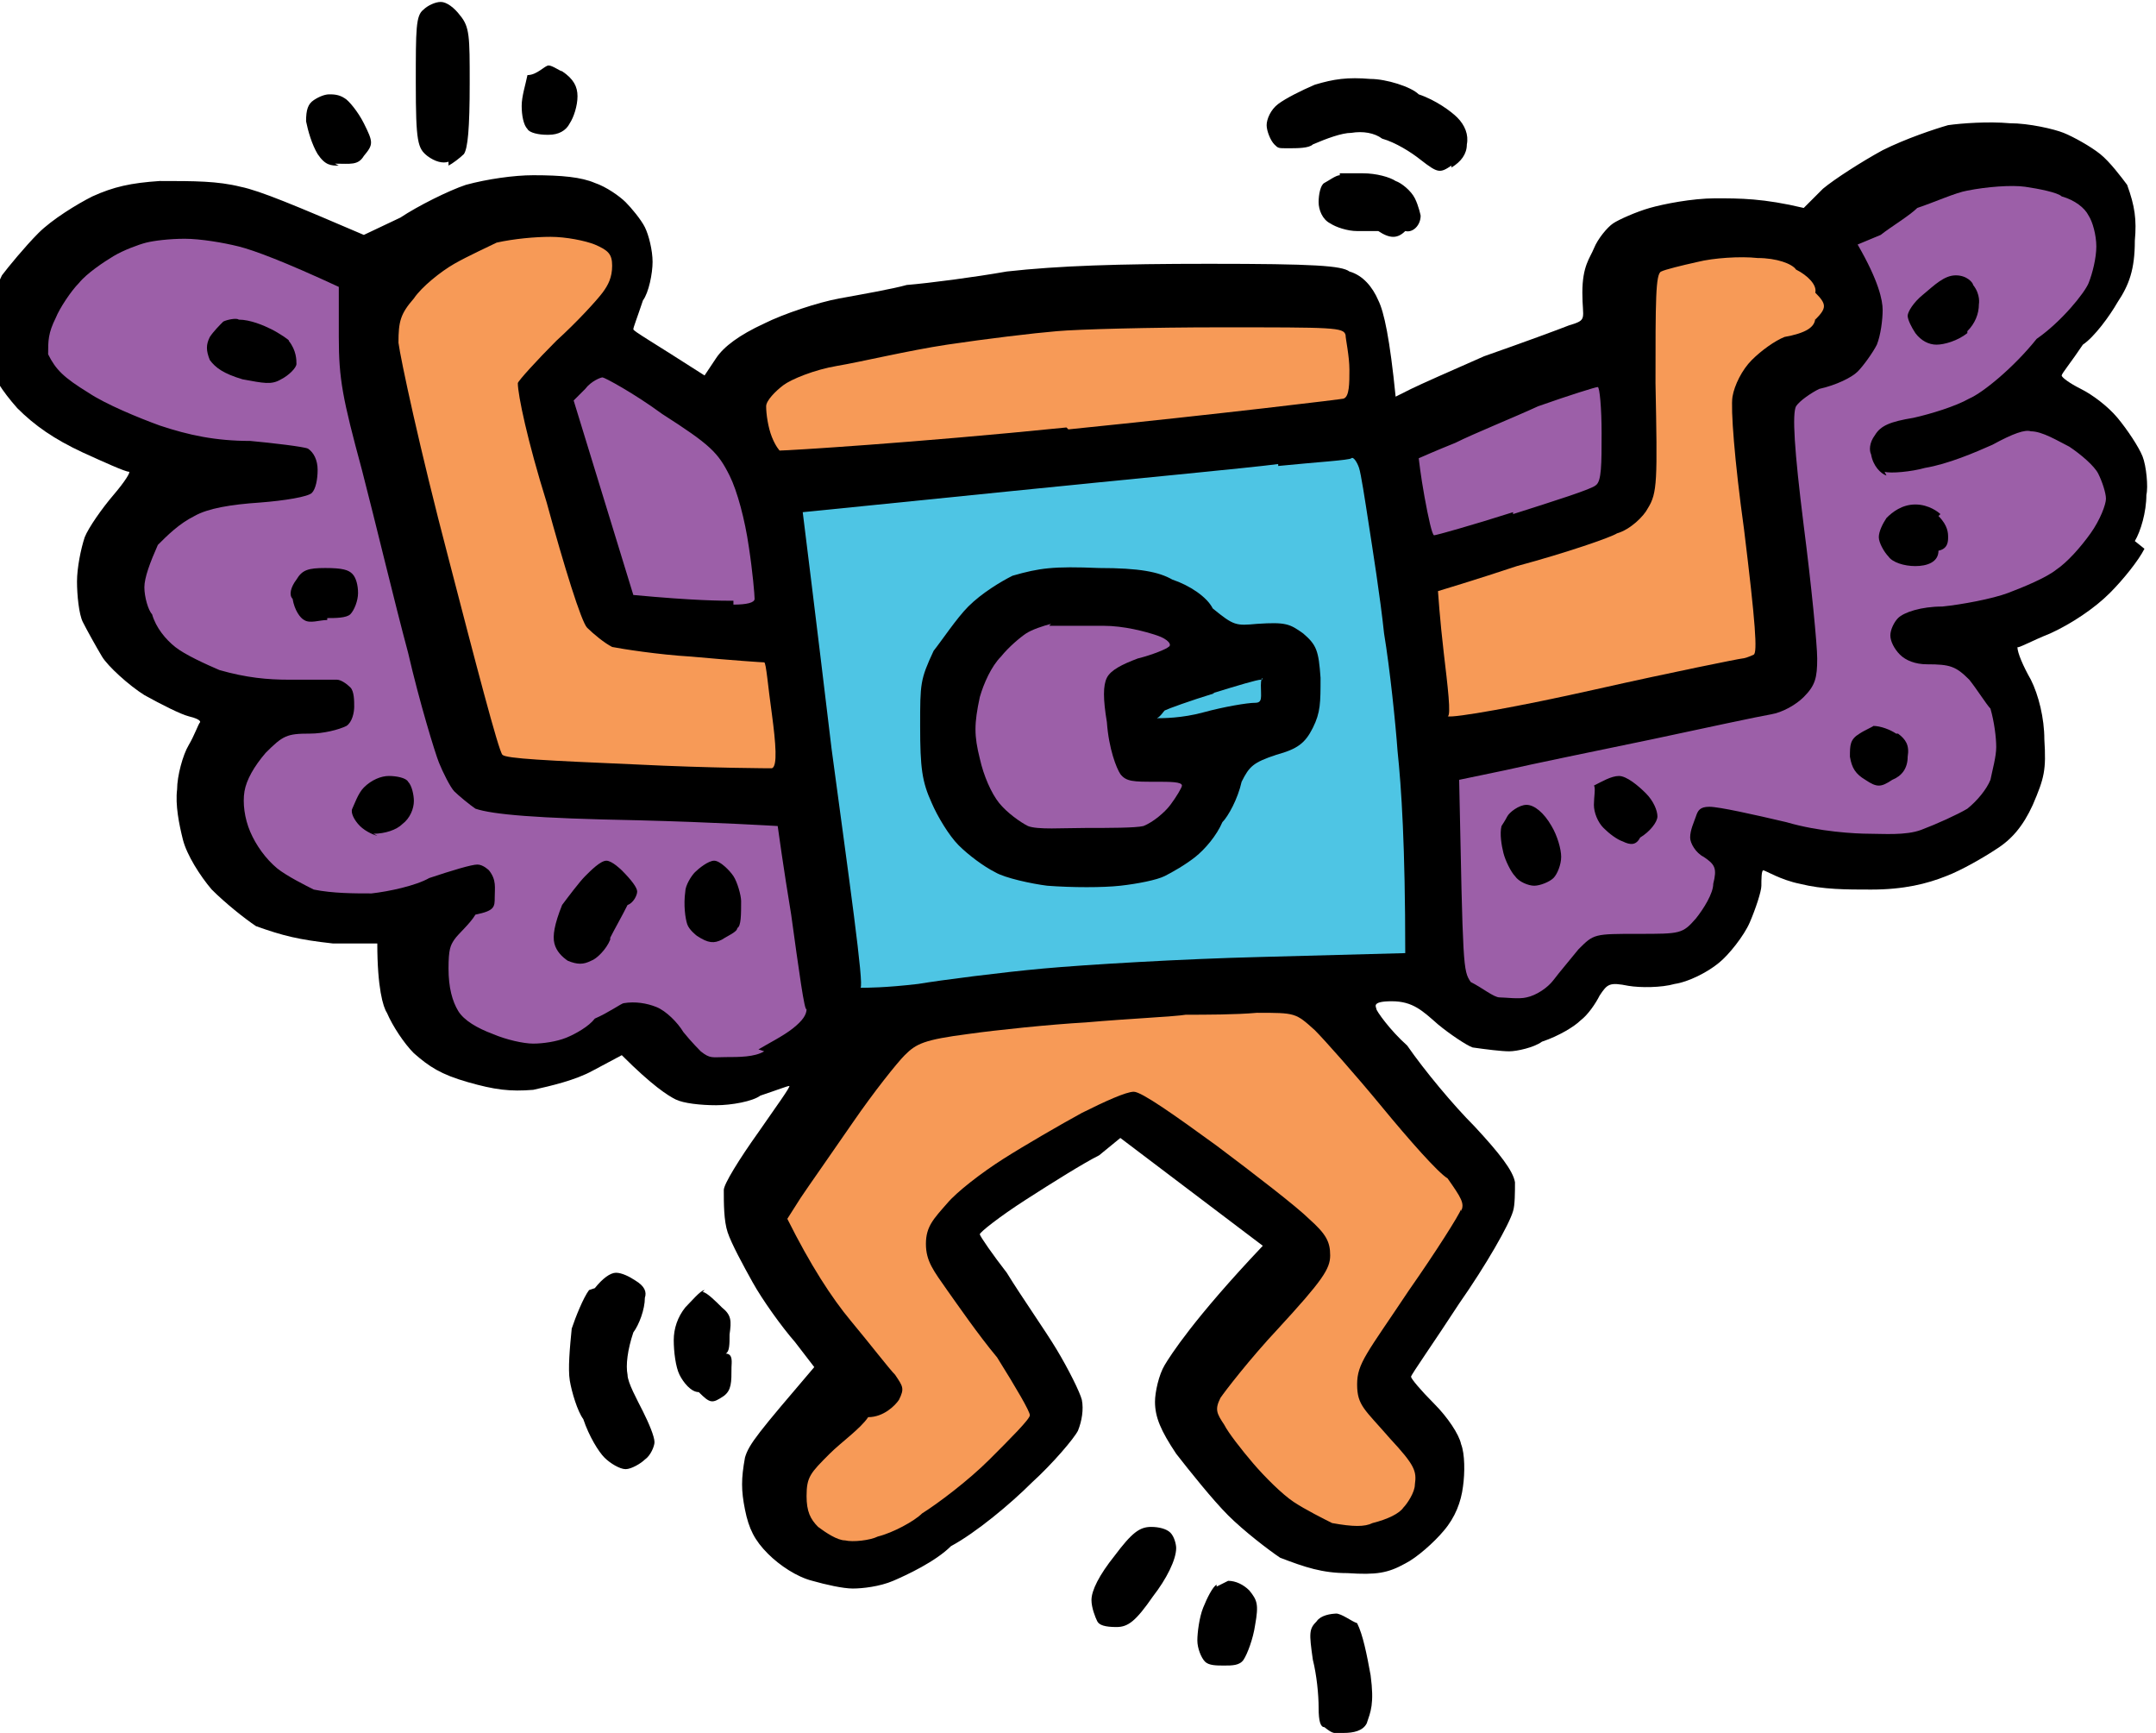 <?xml version="1.0" encoding="UTF-8"?>
<svg xmlns="http://www.w3.org/2000/svg" id="Capa_1" viewBox="0 0 112 90">
  <defs>
    <style>      .st0 {        fill: #4ec5e4;      }      .st0, .st1, .st2, .st3 {        fill-rule: evenodd;      }      .st2 {        fill: #f79a57;      }      .st3 {        fill: #9c5fa8;      }    </style>
  </defs>
  <g id="Capa_3">
    <g id="Capa_1-2">
      <g>
        <path class="st1" d="M111.4,28.5c-.3.6-1.1,1.6-1.8,2.3-.8.8-2,1.6-3.1,2.1-1,.4-1.7.8-1.7.7,0,.3.3,1,.7,1.7.4.8.7,2,.7,3.1.1,1.6,0,2-.6,3.4-.5,1.1-1.1,1.8-1.9,2.3-.6.4-1.8,1.1-2.6,1.4-1,.4-2.2.7-3.9.7-1.3,0-2.5,0-3.7-.3-1-.2-1.8-.7-1.9-.7s-.1.5-.1.8-.3,1.2-.6,1.9c-.3.7-1.1,1.7-1.6,2.1-.6.5-1.6,1-2.3,1.1-.7.2-1.8.2-2.4.1-1-.2-1.1-.1-1.5.5-.2.4-.6,1-1,1.3-.3.3-1.1.8-2,1.1-.4.3-1.3.5-1.7.5s-1.2-.1-1.9-.2c-.3-.1-1.2-.7-1.8-1.2-.8-.7-1.3-1.2-2.4-1.2s-.8.3-.8.4.7,1.1,1.6,1.9c.9,1.3,2.4,3.1,3.5,4.2,1.3,1.4,2,2.3,2.1,2.9,0,.5,0,1.2-.1,1.5-.2.7-1.4,2.8-2.8,4.8-1.3,2-2.5,3.7-2.5,3.8s.5.7,1.2,1.4,1.3,1.6,1.4,2.1c.2.5.2,1.5.1,2.2-.1.8-.4,1.6-1,2.3-.5.6-1.4,1.4-2,1.7-.9.5-1.5.6-3,.5-1.3,0-2.2-.3-3.5-.8-.6-.4-1.9-1.4-2.7-2.2s-2-2.3-2.7-3.2c-.8-1.2-1.1-1.9-1.1-2.7,0-.5.2-1.4.5-1.9.3-.5,1.5-2.4,5.1-6.2l-7.4-5.6-1.1.9c-.8.4-2.4,1.4-3.8,2.3s-2.4,1.7-2.4,1.8.7,1.1,1.4,2c.8,1.3,2,3,2.6,4s1.2,2.2,1.3,2.6c.1.5,0,1.1-.2,1.6-.2.4-1.3,1.7-2.4,2.7-1.1,1.1-2.9,2.6-4.2,3.3-.8.8-2.3,1.5-3,1.8s-1.6.4-2.1.4-1.4-.2-2.1-.4c-.8-.2-1.7-.8-2.3-1.4-.7-.7-1-1.3-1.2-2.3-.2-1-.2-1.6,0-2.7.2-.7.7-1.3,3.6-4.7l-1-1.3c-.7-.8-1.7-2.2-2.2-3.1-.5-.9-1.1-2-1.3-2.6-.2-.6-.2-1.5-.2-2.2,0-.3.8-1.6,1.8-3,.9-1.3,1.7-2.4,1.6-2.4s-.6.2-1.5.5c-.4.3-1.5.5-2.3.5s-1.7-.1-2.1-.3-1.2-.7-2.8-2.3l-1.5.8c-.9.5-2.2.8-3.1,1-1.2.1-2,0-3.4-.4-1.4-.4-2-.8-2.8-1.5-.5-.5-1.1-1.4-1.4-2.1-.2-.3-.5-1.3-.5-3.6h-2.3c-1.8-.2-2.6-.4-4-.9-.6-.4-1.6-1.2-2.3-1.9-.6-.7-1.3-1.8-1.5-2.6-.2-.8-.4-1.8-.3-2.6,0-.7.3-1.8.6-2.3s.5-1.1.6-1.2c0-.1-.2-.2-.6-.3s-1.4-.6-2.3-1.1c-.8-.5-1.9-1.5-2.2-2s-.8-1.4-1-1.8-.3-1.4-.3-2.1.2-1.7.4-2.3c.2-.5.9-1.5,1.5-2.2s.9-1.2.8-1.2c-.2,0-1.3-.5-2.4-1-1.5-.7-2.5-1.4-3.4-2.3-.8-.9-1.3-1.7-1.5-2.4-.2-.6-.2-1.6-.1-2.1s.4-1.6.8-2.4c.3-.4,1.2-1.5,1.9-2.2s2-1.5,2.8-1.9c1.1-.5,2-.7,3.5-.8,1.8,0,3,0,4.2.3,1,.2,2.9,1,6.4,2.5l1.9-.9c.9-.6,2.5-1.4,3.4-1.7,1.1-.3,2.5-.5,3.5-.5,1.5,0,2.5.1,3.2.4.6.2,1.3.7,1.6,1,.3.3.8.9,1,1.3.2.4.4,1.2.4,1.8s-.2,1.6-.5,2c-.3.9-.5,1.4-.5,1.5s.9.6,3.7,2.4l.6-.9c.4-.6,1.2-1.2,2.5-1.8,1-.5,2.8-1.1,3.9-1.3s2.8-.5,3.5-.7c1.2-.1,3.5-.4,5.2-.7,2.7-.3,5.8-.4,10.5-.4,5.5,0,6.9.1,7.3.4.7.2,1.2.8,1.5,1.5.3.6.6,2,.9,5l.8-.4c.4-.2,2.2-1,3.8-1.7,2-.7,3.9-1.4,4.4-1.6,1-.3.7-.3.7-1.7s.4-1.8.6-2.3.7-1.1,1-1.3c.3-.2,1.2-.6,1.9-.8s2.2-.5,3.4-.5c1.3,0,2.5,0,4.6.5l1-1c.6-.5,2-1.4,3.1-2,1.2-.6,2.7-1.1,3.4-1.3.7-.1,2.1-.2,3.2-.1,1,0,2.3.3,2.8.5s1.4.7,1.9,1.1,1.1,1.2,1.4,1.6c.4,1.1.5,1.8.4,2.9,0,1.5-.3,2.3-.9,3.2-.4.7-1.2,1.8-1.8,2.2-.6.9-1.1,1.5-1.1,1.6s.4.4,1,.7,1.4.9,1.9,1.5,1.1,1.5,1.3,2,.3,1.6.2,2c0,.9-.3,1.9-.6,2.4h0ZM69.6,9c.3,0,.9,0,1.2,0,.7,0,1.4.2,1.7.4.3.1.8.5,1,.9s.3.9.3.9c0,.5-.4.9-.8.8-.4.4-.8.4-1.4,0,0,0-.7,0-1.1,0-.5,0-1.1-.2-1.4-.4-.4-.2-.6-.7-.6-1.1s.1-.9.3-1,.6-.4.8-.4h0ZM75.4,8.6c-.6.4-.7.4-1.6-.3-.5-.4-1.3-.9-2-1.1-.4-.3-1-.4-1.6-.3-.5,0-1.3.3-2,.6-.2.2-.8.2-1.3.2s-.5,0-.7-.2-.4-.7-.4-1c0-.3.2-.8.6-1.1s1.2-.7,1.9-1c1-.3,1.7-.4,2.9-.3.8,0,2.1.4,2.5.8.9.3,1.7.9,2,1.2.4.4.6.9.5,1.4,0,.5-.3.9-.8,1.2ZM28.4,7c-.4,0-.9-.1-1-.3-.2-.2-.3-.7-.3-1.2,0-.5.2-1.1.3-1.6.5,0,.9-.5,1.1-.5s.6.3.7.3c.6.4.8.8.8,1.3s-.2,1.1-.4,1.4c-.2.4-.6.6-1.1.6ZM23.3,8.4c-.3.1-.7,0-1.1-.3-.5-.4-.6-.7-.6-3.8,0-2.8,0-3.5.4-3.8.2-.2.6-.4.9-.4s.7.3,1,.7c.5.6.5,1.1.5,3.5s-.1,3.4-.3,3.7c-.2.2-.6.5-.8.6h0ZM17.6,8.6c-.4,0-.7,0-1.1-.6-.3-.5-.5-1.2-.6-1.7,0-.6.1-.9.4-1.1.3-.2.6-.3.8-.3s.5,0,.8.2c.2.1.7.7,1,1.3.5,1,.5,1.1,0,1.7-.3.5-.7.4-1.5.4ZM30.9,66.9c.4-.5.8-.8,1.1-.8s.7.2,1,.4c.5.3.6.6.5.9,0,.6-.3,1.4-.6,1.8-.3.9-.4,1.7-.3,2.2,0,.4.5,1.3.8,1.9.3.6.6,1.3.6,1.6,0,.2-.2.7-.5.9-.2.2-.7.5-1,.5s-.8-.3-1.1-.6c-.3-.3-.8-1.1-1.1-2-.3-.4-.6-1.4-.7-2-.1-.6,0-1.7.1-2.7.2-.6.6-1.6.9-2h0ZM36.5,67.1c.2,0,.7.5,1,.8.5.4.5.7.4,1.4,0,.5,0,.9-.2,1,.4,0,.3.5.3.7,0,.8,0,1.2-.4,1.5-.6.4-.7.4-1.3-.2-.4,0-.8-.5-1-.9s-.3-1.2-.3-1.8.2-1.2.6-1.7c.3-.3.8-.9,1-.9h0ZM59.8,79.3c.4,0,.8.1,1,.3s.3.6.3.8c0,.6-.5,1.6-1.2,2.5-.9,1.3-1.3,1.6-1.9,1.6s-.9-.1-1-.3-.3-.7-.3-1.1c0-.5.4-1.3,1.2-2.3.9-1.2,1.3-1.5,1.9-1.5h0ZM63.2,82.4c.2-.1.6-.3.6-.3.4,0,.8.2,1.1.5.4.5.5.7.3,1.8-.1.7-.4,1.5-.6,1.8-.2.3-.6.3-1,.3s-.8,0-1-.2-.4-.7-.4-1.1.1-1.2.3-1.7c.2-.5.5-1.1.7-1.2h0ZM69.4,83.8c.3,0,.8.4,1.1.5.3.6.5,1.6.7,2.7.2,1.5,0,1.9-.2,2.5-.2.4-.7.5-1.2.5s-.5.1-1-.3c-.2,0-.3-.3-.3-1s-.1-1.7-.3-2.5c-.2-1.4-.2-1.6.2-2,.2-.3.7-.4,1.1-.4h0Z"></path>
        <path class="st2" d="M94.3,16.5c0,.5-.5.8-1.6,1-.5.2-1.2.7-1.7,1.2-.5.5-.9,1.3-1,1.9-.1.6.1,3.3.6,6.9.6,4.9.7,6.4.5,6.5-.2.1-.5.2-.6.2s-3.6.7-7.6,1.6-7.4,1.5-7.7,1.4c.2,0,0-1.6-.2-3.3-.2-1.7-.3-3.2-.3-3.2s2-.6,4.1-1.3c2.6-.7,4.9-1.5,5.2-1.7.7-.2,1.4-.9,1.6-1.3.5-.8.5-1.4.4-6.5,0-4.3,0-5.7.3-5.8.2-.1,1-.3,1.9-.5.8-.2,2.2-.3,3.1-.2,1,0,1.8.3,2,.6.6.3,1.1.8,1,1.2.6.6.6.8,0,1.4h0ZM75.9,62.8c-.1.3-1.3,2.2-2.7,4.2-2.2,3.3-2.7,3.8-2.7,4.9s.4,1.3,1.7,2.8c1.3,1.4,1.4,1.7,1.3,2.4,0,.4-.4,1-.6,1.2-.2.3-.8.6-1.6.8-.4.2-1,.2-2.1,0-.4-.2-1.4-.7-2-1.1s-1.5-1.3-2.1-2c-.6-.7-1.3-1.6-1.5-2-.4-.6-.5-.8-.2-1.4.2-.3,1.5-2,3-3.6,2.3-2.5,2.7-3.1,2.7-3.8,0-.7-.2-1.1-1.1-1.9-.6-.6-2.8-2.3-4.8-3.8-2.2-1.6-3.9-2.8-4.3-2.8s-1.5.5-2.7,1.1c-1.1.6-3,1.7-4.1,2.4-1.1.7-2.4,1.7-2.9,2.3-.7.8-1.1,1.2-1.1,2.1s.4,1.4,1.1,2.4c.5.7,1.6,2.3,2.6,3.5,1,1.6,1.7,2.8,1.7,3s-1,1.2-2.1,2.3-2.7,2.3-3.5,2.8c-.4.4-1.5,1-2.3,1.2-.4.2-1.3.3-1.7.2-.4,0-1-.4-1.4-.7-.4-.4-.6-.8-.6-1.6,0-1,.2-1.2,1.2-2.2.6-.6,1.6-1.3,2-1.9.8,0,1.4-.6,1.6-.9.3-.6.2-.7-.2-1.3-.3-.3-1.3-1.6-2.3-2.8s-2.1-2.9-3.3-5.3l.7-1.1c.4-.6,1.6-2.3,2.7-3.9s2.3-3.1,2.7-3.5c.6-.6,1-.8,3.3-1.1,1.4-.2,4.3-.5,6.1-.6,2.3-.2,4.6-.3,5.2-.4,1,0,2.6,0,3.7-.1,2,0,2,0,3,.9.5.5,2.1,2.3,3.5,4s2.9,3.4,3.4,3.7c.7,1,.9,1.3.7,1.7h0ZM55.4,22.2c-7.9.8-14.5,1.2-14.9,1.2,0,0-.2-.2-.4-.7-.2-.5-.3-1.2-.3-1.6,0-.3.5-.8.9-1.1s1.6-.8,2.8-1,3.7-.8,5.7-1.1,4.5-.6,5.7-.7c1.1-.1,4.9-.2,8.5-.2,5.9,0,6.4,0,6.5.4,0,.2.2,1.1.2,1.8,0,.7,0,1.4-.3,1.5.2,0-6.4.8-14.3,1.6ZM40,39.9c.2,0-3,0-7-.2-4.6-.2-6.7-.3-6.9-.5-.2-.2-1.4-4.8-2.8-10.2-1.5-5.7-2.5-10.4-2.6-11.2,0-1.1.1-1.5.8-2.3.4-.6,1.4-1.4,2.1-1.8.7-.4,1.8-.9,2.2-1.1.9-.2,2-.3,2.8-.3.8,0,1.8.2,2.3.4.7.3.9.5.9,1.1s-.2,1-.5,1.4-1.3,1.5-2.4,2.5c-1,1-2,2.1-2,2.2,0,.6.5,3,1.5,6.2.9,3.3,1.8,6.2,2.1,6.5s.9.8,1.3,1c.5.1,2.4.4,4.1.5,2.2.2,3.7.3,3.8.3s.2,1.3.4,2.7c.2,1.5.3,2.7,0,2.8h0Z"></path>
        <path class="st0" d="M66.4,24.1c-1.5.2-7.9.8-13.8,1.4s-10.9,1.1-10.9,1.1c0,0,.7,5.6,1.5,12.3.9,6.7,1.7,12.3,1.5,12.4.3,0,1.3,0,3-.2,1.2-.2,4.3-.6,6.5-.8s7.2-.5,11.3-.6l7.5-.2c0-5.6-.2-8.6-.4-10.5-.1-1.4-.4-4.3-.7-6.1-.2-1.9-.6-4.4-.8-5.7s-.4-2.6-.5-2.9-.3-.6-.4-.5-1.8.2-3.8.4h0Z"></path>
        <path class="st3" d="M97.9,24.5c.3.1,1.4,0,2.1-.2,1.2-.2,2.6-.8,3.5-1.2,1.1-.6,1.7-.8,2-.7.6,0,1.4.5,2,.8.6.4,1.3,1,1.5,1.4.2.4.4,1,.4,1.3s-.3,1.1-.8,1.8-1.2,1.5-1.8,1.9c-.5.4-1.7.9-2.5,1.2-.8.3-2.4.6-3.4.7-1.1,0-2,.3-2.3.6-.2.2-.4.6-.4.9s.2.7.5,1c.3.3.8.5,1.4.5,1.2,0,1.5.1,2.2.8.4.5.9,1.3,1.1,1.5.2.7.3,1.5.3,2,0,.5-.2,1.2-.3,1.7-.2.5-.7,1.1-1.2,1.5-.5.3-1.6.8-2.4,1.1-.8.3-2,.2-2.7.2s-2.6-.1-4.3-.6c-1.7-.4-3.5-.8-4-.8s-.6.2-.7.5-.3.7-.3,1.1c0,.3.3.8.7,1,.6.4.7.6.5,1.4,0,.5-.5,1.3-.9,1.8-.7.8-.8.8-3,.8-2.3,0-2.3,0-3.1.8-.4.5-1,1.2-1.3,1.6-.3.4-.9.8-1.4.9-.4.1-1.1,0-1.4,0s-.9-.5-1.5-.8c-.4-.6-.4-.7-.6-10.5l2.4-.5c1.3-.3,4.7-1,7.6-1.6,2.8-.6,5.6-1.2,6.2-1.3.6-.1,1.3-.5,1.7-.9.6-.6.7-1,.7-2,0-.7-.3-3.8-.7-6.9-.5-4-.6-5.8-.4-6.2.2-.3.8-.7,1.2-.9.9-.2,1.7-.6,2-.9.3-.3.8-1,1-1.4.2-.5.3-1.3.3-1.8s-.2-1.5-1.3-3.4l1.2-.5c.5-.4,1.5-1,1.9-1.4.9-.3,2-.8,2.6-.9,1-.2,2.3-.3,3-.2s1.7.3,1.9.5c.7.2,1.2.6,1.4,1,.2.3.4,1,.4,1.6s-.2,1.4-.4,1.9c-.2.5-1.4,2-2.7,2.9-1.2,1.5-2.8,2.8-3.5,3.1-.7.4-2,.8-2.9,1-1.2.2-1.7.4-2,.9-.3.4-.3.8-.2,1,.1.6.5,1,.8,1.1h0ZM78.6,26.6c-2.2.7-4,1.2-4.1,1.2-.1,0-.3-.9-.5-2-.2-1.1-.3-2-.3-2s.9-.4,1.9-.8c1-.5,3-1.3,4.3-1.9,1.7-.6,3-1,3.1-1,.1,0,.2,1.1.2,2.4,0,1.6,0,2.5-.3,2.7-.2.2-2.1.8-4.3,1.5h0ZM39.7,54.6c-.5.3-1.3.3-2,.3s-.8.1-1.3-.3c0,0-.5-.5-.9-1-.3-.5-.9-1.1-1.4-1.3s-1.1-.3-1.7-.2c-.1,0-.8.5-1.5.8-.3.4-1,.8-1.5,1-.5.2-1.2.3-1.7.3s-1.4-.2-2.1-.5c-.8-.3-1.5-.7-1.8-1.2-.3-.5-.5-1.2-.5-2.2s.1-1.2.3-1.5.8-.8,1.1-1.3c1-.2,1-.4,1-.9s.1-.9-.3-1.4c0,0-.3-.3-.6-.3s-1.3.3-2.5.7c-.7.4-2.1.7-3,.8-.9,0-2,0-3-.2-.4-.2-1.4-.7-1.9-1.1-.6-.5-1.1-1.2-1.4-1.9-.3-.7-.4-1.5-.3-2.1.1-.6.5-1.3,1.1-2,.9-.9,1.1-1,2.3-1,.7,0,1.5-.2,1.9-.4.3-.2.4-.7.4-1s0-.8-.2-1-.5-.4-.7-.4c-.2,0-1.2,0-2.5,0-1.1,0-2.2-.1-3.6-.5-.7-.3-1.8-.8-2.3-1.2-.5-.4-1-1-1.2-1.7-.2-.2-.4-.9-.4-1.4s.3-1.3.7-2.2c.5-.5,1.1-1.1,1.9-1.5.7-.4,1.9-.6,3.4-.7,1.3-.1,2.5-.3,2.7-.5s.3-.7.3-1.2c0-.5-.2-.9-.5-1.1-.2-.1-1.9-.3-3-.4-1.8,0-3.2-.3-4.7-.8-1.1-.4-2.8-1.1-3.7-1.7-1.3-.8-1.7-1.2-2.1-2,0-.7,0-1.1.4-1.9.2-.5.8-1.4,1.2-1.8.4-.5,1.3-1.1,1.8-1.4s1.3-.6,1.7-.7c.4-.1,1.2-.2,2-.2s2,.2,2.8.4,2.4.8,5.2,2.1v2.6c0,2.2.2,3.2,1.2,6.9.7,2.7,1.7,6.9,2.4,9.5.6,2.6,1.4,5.2,1.6,5.7s.6,1.3.8,1.5.8.7,1.1.9c.9.3,3.1.5,8.4.6,4,.1,7.3.3,7.3.3,0,0,.3,2.2.7,4.6.4,2.9.7,5.1.8,4.9,0,.3-.2.6-.7,1s-1.3.8-1.8,1.1h0ZM38.1,31.2c-.6,0-2,0-5.2-.3l-3.1-10.1.6-.6c.3-.4.8-.6.9-.6s1.6.8,3.1,1.9c2.5,1.6,2.9,2,3.5,3.2.4.8.8,2.3,1,3.7.2,1.3.3,2.5.3,2.7,0,.2-.4.3-1.1.3h0Z"></path>
        <path class="st1" d="M102.2,17.3c-.5.4-1.2.6-1.6.6s-.8-.2-1.1-.6c-.2-.3-.4-.7-.4-.9,0-.2.3-.7.8-1.1.6-.5,1.1-1,1.7-1s.9.4.9.5c.4.5.3,1,.3,1,0,.5-.2,1-.6,1.4ZM100.7,26.8c.5.5.5.9.5,1.1s0,.6-.5.7c0,.6-.6.8-1.2.8s-1.2-.2-1.4-.5c-.2-.2-.5-.7-.5-1,0-.3.2-.7.4-1,.3-.3.8-.7,1.5-.7s1.2.4,1.3.5h0ZM98.6,38.1c.4.3.6.6.5,1.2,0,.6-.3,1-.8,1.2-.6.4-.8.4-1.4,0-.5-.3-.7-.6-.8-1.2,0-.6,0-.9.5-1.2.3-.2.8-.4.7-.4.4,0,.9.2,1.2.4ZM85.2,43.5c-.2.4-.5.4-.9.2-.3-.1-.7-.4-1-.7s-.5-.8-.5-1.2c0-.4.1-.9,0-1,.4-.2.9-.5,1.3-.5s1,.5,1.4.9c.4.4.6.9.6,1.2,0,.3-.4.8-.9,1.1h0ZM79.7,46c-.3,0-.8-.2-1-.5-.2-.2-.5-.8-.6-1.2s-.2-1-.1-1.4c0,0,.2-.3.3-.5s.6-.6,1-.6.9.4,1.3,1.1c.3.5.5,1.2.5,1.6s-.2.9-.4,1.1-.7.4-1,.4h0ZM66.3,39.2c-1.2.4-1.4.6-1.8,1.4-.2.9-.7,1.8-1,2.1-.3.7-.9,1.4-1.4,1.8s-1.2.8-1.6,1c-.4.2-1.4.4-2.3.5-.9.1-2.5.1-3.8,0-.8-.1-2.2-.4-2.7-.7-.6-.3-1.4-.9-1.9-1.4-.5-.5-1.1-1.5-1.4-2.2-.5-1.1-.6-1.8-.6-4s0-2.4.7-3.9c.4-.5,1.2-1.7,1.8-2.3.7-.7,1.7-1.3,2.3-1.6,1.4-.4,2.1-.5,4.5-.4,2.1,0,3.1.2,3.8.6.9.3,1.8.9,2.1,1.5,1.1.9,1.2.9,2.3.8,1.5-.1,1.7,0,2.4.5.7.6.8.9.9,2.3,0,1.3,0,1.8-.4,2.6-.4.8-.8,1.1-1.9,1.4h0ZM37.5,48.8c-.4.2-.7.2-1.3-.2,0,0-.4-.3-.5-.6s-.2-1-.1-1.7c0-.3.3-.8.5-1,.2-.2.7-.6,1-.6s.8.5,1,.8c.2.3.4,1,.4,1.3,0,.7,0,1.3-.2,1.4,0,.2-.5.4-.8.6ZM31.7,48.8c-.2.5-.7,1-1,1.1-.4.2-.7.2-1.2,0-.3-.2-.6-.5-.7-.9s0-1,.4-2c.3-.4.9-1.2,1.2-1.5s.8-.8,1.1-.8.8.5.8.5c.5.5.8.9.8,1.1,0,.2-.2.6-.5.7-.3.6-.7,1.3-.9,1.7ZM19.6,43.4c-.1,0-.6-.2-.9-.5s-.5-.7-.4-.9.3-.8.6-1.1c.4-.4.9-.6,1.3-.6s.9.1,1,.3c.2.2.3.7.3,1,0,.4-.2.9-.6,1.2-.3.3-.9.5-1.5.5h0ZM17,32.2c-.4,0-.9.2-1.2,0-.2-.1-.5-.5-.6-1.1-.2-.2-.1-.6.2-1,.3-.5.6-.6,1.5-.6s1.2.1,1.4.3.3.6.3,1c0,.4-.2.9-.4,1.1s-.8.2-1.2.2h0ZM14.6,19.7c-.5.3-.9.2-2,0-1-.3-1.4-.6-1.7-1-.2-.5-.2-.8,0-1.2.2-.3.5-.6.7-.8.2-.1.7-.2.8-.1.6,0,1.3.3,1.7.5s1,.6.9.6c.4.5.4,1,.4,1.2s-.4.6-.8.8h0Z"></path>
        <path class="st0" d="M63.1,36c-1.3.4-2.4.8-2.6.9-.1.1-.2.3-.4.4.3,0,1.3,0,2.4-.3s2.3-.5,2.7-.5c.4,0,.3-.3.3-.9s.2-.3,0-.3-1.2.3-2.5.7h0Z"></path>
        <path class="st3" d="M54.6,32.4c-.4.1-1,.3-1.3.5-.3.2-.9.7-1.3,1.2-.5.5-.9,1.4-1.1,2.1-.3,1.4-.3,2,0,3.2.2.9.6,1.8,1,2.3.4.5,1.1,1,1.5,1.2.5.2,1.8.1,3,.1s2.6,0,3-.1c.5-.2,1.1-.7,1.4-1.1.3-.4.6-.9.6-1,0-.2-.6-.2-1.4-.2-1.1,0-1.5,0-1.8-.4-.2-.3-.6-1.3-.7-2.7-.2-1.2-.2-1.9,0-2.3.2-.4.8-.7,1.6-1,.8-.2,1.5-.5,1.6-.6.2-.1,0-.4-.6-.6s-1.7-.5-2.8-.5-2.3,0-2.8,0h0Z"></path>
      </g>
    </g>
  </g>
</svg>
